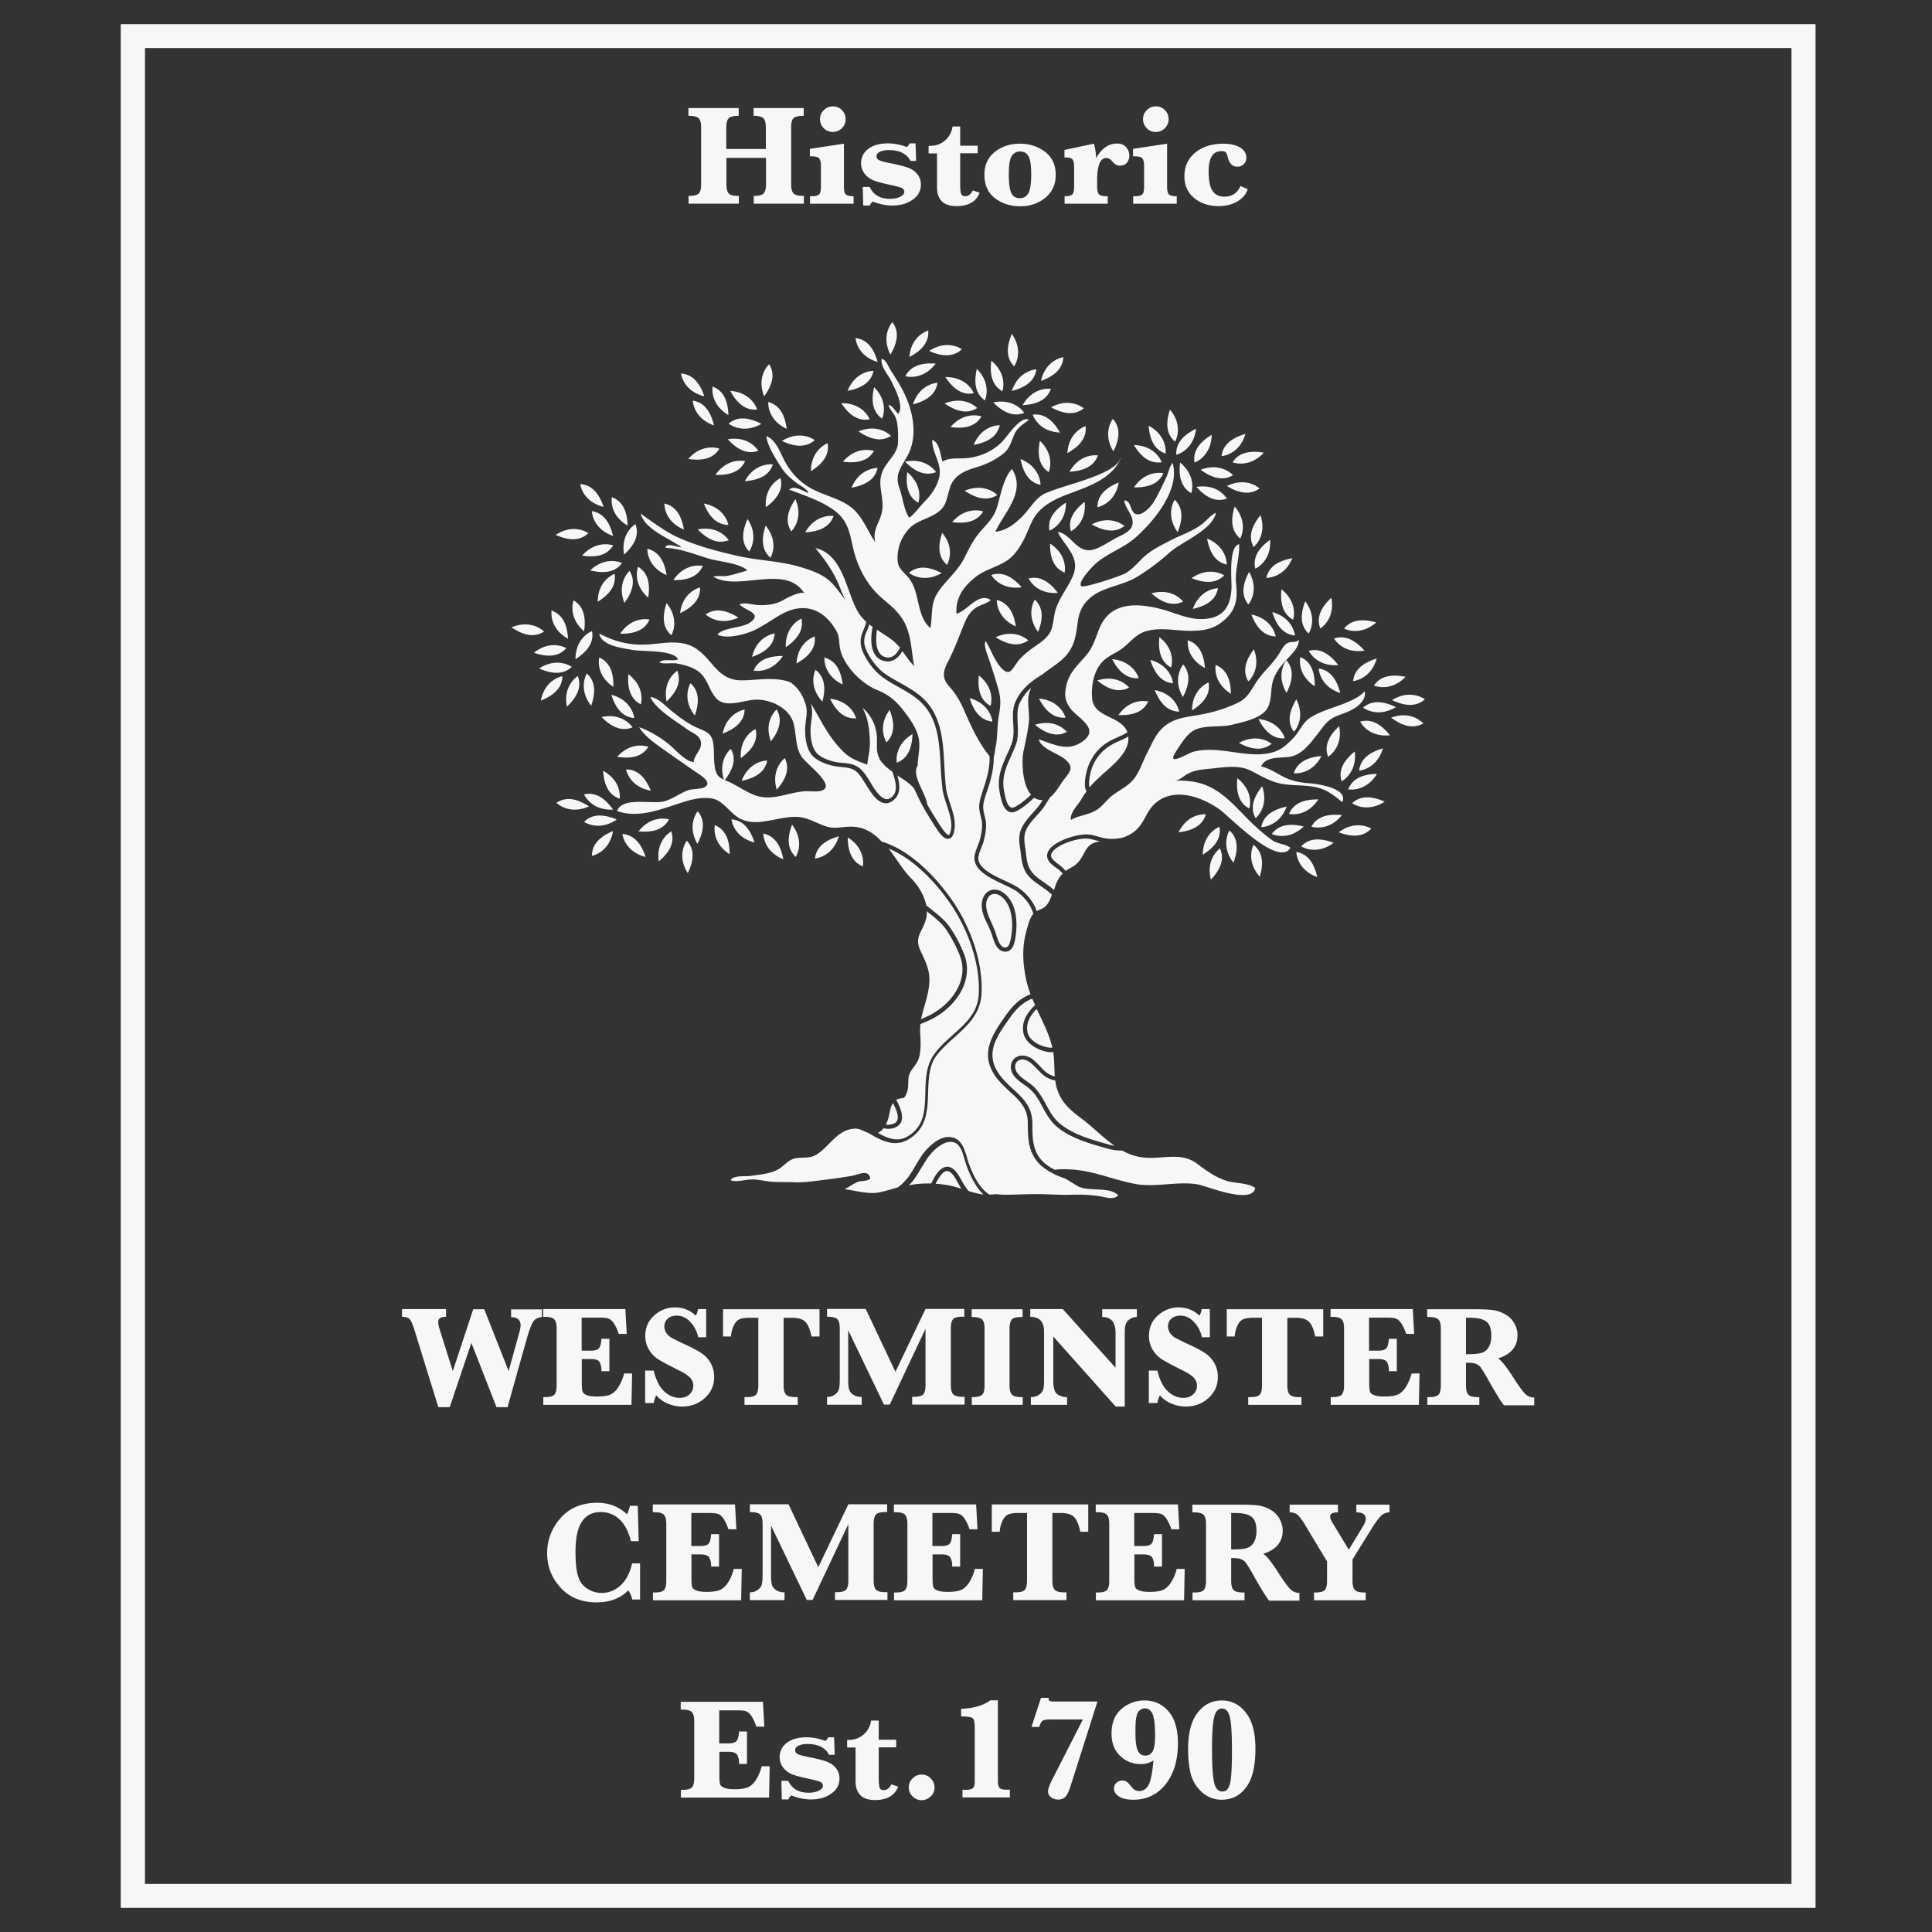 <svg width="160" height="160" viewBox="0 0 160 160" fill="none" xmlns="http://www.w3.org/2000/svg"><rect x="0" y="0" width="160" height="160" fill="#333333" stroke="none"/><path d="M60.16 13.073v2.181c0 .366.063.63.19.77.127.138.407.201.839.201v.643h-4.166v-.643c.419 0 .698-.063.838-.201.14-.127.203-.391.203-.77v-4.691c0-.378-.063-.63-.203-.77-.14-.138-.42-.201-.851-.201v-.643h4.166v.643c-.42 0-.686.063-.826.202-.14.138-.203.39-.203.769v1.778h3.277v-1.778c0-.366-.063-.618-.19-.757-.127-.138-.407-.214-.826-.214v-.643h4.154v.643c-.42 0-.712.063-.839.19-.14.125-.203.39-.203.781v4.691c0 .379.064.63.203.77.14.138.42.201.851.201v.643h-4.153v-.643c.406 0 .686-.063.813-.201.127-.14.203-.391.203-.77v-2.181H60.16ZM69.89 11.9v3.581c0 .29.05.505.14.606.089.1.317.164.66.164v.618h-3.607v-.618h.14c.33 0 .546-.063.635-.177.089-.113.127-.315.127-.605v-1.74c0-.29-.051-.492-.14-.606-.089-.113-.305-.176-.635-.176h-.14v-.618l2.82-.43ZM67.91 9.87a.98.98 0 0 1 .317-.745.993.993 0 0 1 .75-.315c.292 0 .546.1.749.315.203.202.305.454.305.744s-.102.543-.305.744a1.04 1.04 0 0 1-.75.316c-.304 0-.558-.101-.761-.316a1.056 1.056 0 0 1-.305-.744ZM71.488 17.07l-.038-1.589h.572c.305.656.864.984 1.69.984.342 0 .622-.063.85-.177.229-.113.33-.252.33-.403 0-.126-.063-.227-.177-.303-.127-.063-.407-.139-.839-.24-.673-.138-1.168-.264-1.499-.39a1.771 1.771 0 0 1-.774-.568 1.41 1.41 0 0 1-.292-.87c0-.492.203-.883.596-1.185.407-.303.94-.455 1.614-.455.52 0 1.041.101 1.587.303a1.36 1.36 0 0 0 .229-.303h.483l.05 1.45h-.47c-.304-.592-.901-.895-1.803-.895-.292 0-.534.05-.724.14-.19.1-.28.213-.28.365 0 .151.077.265.23.34.152.076.507.164 1.091.278.61.126 1.055.24 1.36.366.304.126.546.302.724.542.177.24.266.517.266.832 0 .505-.228.933-.686 1.249-.457.328-1.016.479-1.689.479-.508 0-1.054-.114-1.613-.328a.72.72 0 0 0-.241.328h-.547v.05ZM79.519 12.72v2.496c0 .417.025.694.076.833s.165.202.343.202c.254 0 .47-.164.623-.48l.571.19c-.292.744-.94 1.11-1.918 1.11-.533 0-.94-.127-1.207-.392-.266-.264-.406-.643-.406-1.172v-2.8h-.699v-.63h.153c.47 0 .876-.152 1.22-.455a1.8 1.8 0 0 0 .609-1.147h.635v1.589h1.448v.63h-1.448v.025ZM81.525 14.472c0-.807.292-1.437.864-1.891.572-.454 1.27-.681 2.083-.681.788 0 1.486.227 2.07.668.585.442.89 1.085.89 1.917 0 .795-.292 1.425-.864 1.892-.572.466-1.27.706-2.096.706-.8 0-1.486-.227-2.07-.668-.597-.454-.877-1.11-.877-1.943Zm2.02-.063c0 .744.064 1.274.203 1.564.14.303.381.442.724.442.28 0 .508-.127.673-.379.166-.252.255-.782.255-1.601 0-.745-.077-1.249-.23-1.501-.152-.265-.38-.391-.71-.391-.254 0-.47.113-.648.34-.178.24-.267.745-.267 1.526ZM90.77 13.098c.23-.404.484-.706.776-.908.292-.202.61-.303.965-.303.33 0 .584.101.762.316.178.214.254.44.254.68a.886.886 0 0 1-.203.593c-.14.164-.33.24-.572.24a.639.639 0 0 1-.33-.076 1.43 1.43 0 0 1-.343-.315c-.14-.151-.292-.24-.457-.24-.254 0-.445.152-.572.467-.127.315-.19.77-.19 1.4v.517c0 .29.05.492.14.605.088.114.292.177.622.177h.114v.618h-3.569v-.618c.343 0 .559-.05.648-.164.089-.114.14-.316.14-.606v-1.677c0-.29-.051-.504-.14-.605-.09-.114-.305-.164-.66-.164v-.618l2.438-.517c.102.315.165.719.178 1.198ZM96.654 11.9v3.581c0 .29.05.505.14.606.088.113.317.164.66.164v.618h-3.607v-.618h.14c.33 0 .546-.063.635-.177.088-.113.127-.315.127-.605v-1.74c0-.29-.051-.492-.14-.606-.09-.113-.305-.176-.635-.176h-.14v-.618l2.82-.43ZM94.66 9.87c0-.29.101-.543.317-.745a.993.993 0 0 1 .75-.315c.292 0 .546.1.749.315.203.202.305.454.305.744s-.102.543-.305.744a1.04 1.04 0 0 1-.75.316c-.304 0-.558-.101-.761-.316a1.056 1.056 0 0 1-.305-.744ZM102.737 15.406l.597.264c-.165.455-.47.795-.902 1.035-.432.24-.94.365-1.512.365-.787 0-1.46-.214-2.007-.655-.546-.442-.825-1.047-.825-1.816 0-.808.292-1.463.889-1.955s1.372-.744 2.324-.744c.585 0 1.055.113 1.398.315.343.214.52.492.52.845a.7.7 0 0 1-.203.517.676.676 0 0 1-.533.227c-.432 0-.699-.277-.813-.832a.833.833 0 0 0-.153-.353c-.076-.076-.19-.101-.368-.101-.356 0-.61.138-.787.416-.178.277-.267.68-.267 1.236 0 .756.101 1.299.317 1.627.216.328.534.491.991.491.622 0 1.054-.29 1.334-.882ZM36.293 116.509l-1.944-6.28c-.178-.568-.317-.896-.444-1.009-.127-.114-.33-.164-.61-.164v-.643h3.645v.643c-.431 0-.647.126-.647.404 0 .151.025.327.089.542l1.117 3.544 1.69-5.121h.914l2.02 5.121.889-3.216c.063-.253.102-.442.102-.568 0-.454-.267-.681-.788-.681v-.643h2.553v.643a.888.888 0 0 0-.622.252c-.178.164-.381.669-.623 1.501l-1.6 5.7h-.915l-2.083-5.322-1.79 5.322h-.953v-.025ZM48.181 112.562v1.955c0 .378.026.618.064.731.038.114.165.214.343.29.19.076.47.114.864.114.52 0 .901-.063 1.155-.19.242-.126.47-.353.66-.681.191-.327.331-.668.42-1.034h.66l-.05 2.598h-7.304v-.643h.153c.393 0 .66-.076.774-.214.115-.139.178-.391.178-.757v-4.704c0-.366-.063-.618-.19-.757-.127-.138-.381-.214-.775-.214h-.153v-.643h6.809l.114 2.055h-.66a3.636 3.636 0 0 0-.394-.857c-.14-.214-.292-.353-.445-.404-.152-.063-.394-.088-.75-.088H48.17v2.737h.736c.356 0 .585-.063.699-.202.114-.139.178-.391.203-.782h.66v2.686h-.66v-.113c0-.227-.05-.429-.14-.618-.101-.189-.343-.278-.736-.278h-.75v.013ZM53.428 116.219v-2.711h.711c.19.807.495 1.387.89 1.74.393.353.812.517 1.27.517.342 0 .61-.101.812-.303a.949.949 0 0 0 .305-.706 1.01 1.01 0 0 0-.19-.567c-.127-.189-.42-.404-.89-.643-.901-.454-1.524-.782-1.841-.984a2.44 2.44 0 0 1-.762-.807 2.207 2.207 0 0 1-.293-1.123c0-.681.242-1.248.737-1.689.495-.442 1.067-.669 1.715-.669.673 0 1.257.227 1.727.681.077-.113.14-.29.19-.542h.674v2.333h-.66a2.618 2.618 0 0 0-.674-1.286c-.33-.341-.698-.505-1.117-.505-.305 0-.56.088-.737.252a.886.886 0 0 0-.28.644.99.99 0 0 0 .178.554 1.3 1.3 0 0 0 .483.417c.203.113.622.315 1.27.618.584.277 1.016.517 1.296.731.28.214.495.479.66.807.165.328.242.681.242 1.059 0 .707-.267 1.287-.788 1.753-.52.467-1.143.694-1.867.694-.407 0-.813-.088-1.207-.252-.394-.177-.711-.404-.94-.681a2.558 2.558 0 0 0-.203.643h-.711v.025ZM62.8 109.132h-.673c-.406 0-.699.038-.889.126-.19.088-.343.252-.47.517a2.388 2.388 0 0 0-.229.908h-.66v-2.257h7.99v2.257h-.661c-.127-.605-.305-1.022-.534-1.236-.228-.214-.597-.315-1.092-.315h-.686v5.599c0 .366.064.618.19.757.128.138.382.214.776.214h.203v.643h-4.408v-.643h.19c.407 0 .661-.076.776-.214.114-.139.177-.391.177-.757v-5.599ZM73.217 116.345l-2.972-6.179v4.098c0 .366.025.631.076.808.051.176.165.315.356.441.19.126.42.176.686.176v.644h-2.87v-.644c.253 0 .47-.063.647-.201a.786.786 0 0 0 .343-.454c.038-.164.063-.442.063-.82v-4.174c0-.404-.063-.669-.203-.795-.14-.139-.419-.202-.85-.202v-.643h3.2l2.464 5.209 2.49-5.209h3.213v.643h-.165c-.406 0-.66.076-.775.215-.114.151-.177.391-.177.756v4.692c0 .366.063.618.19.756.127.139.381.215.775.215h.178v.643h-4.344v-.643h.152c.394 0 .66-.076.775-.215.114-.151.178-.39.178-.756v-4.666l-2.96 6.28h-.47v.025ZM80.469 109.069v-.643h4.217v.643h-.127c-.394 0-.66.075-.775.214-.114.151-.178.391-.178.757v4.691c0 .366.064.618.19.757.128.138.382.214.775.214h.127v.643h-4.216v-.643c.419 0 .71-.063.85-.189s.204-.391.204-.782v-4.691c0-.379-.064-.631-.204-.77-.14-.126-.419-.201-.863-.201ZM87.228 110.683v3.644c0 .581.101.959.317 1.123.216.164.483.252.826.252v.643h-2.998v-.643c.254 0 .483-.063.66-.189.191-.126.305-.265.356-.429.051-.164.076-.416.076-.769v-4.048c0-.807-.38-1.211-1.143-1.211v-.643h2.693l4.37 4.855v-2.9c0-.871-.369-1.299-1.106-1.299v-.644h2.871v.644a.964.964 0 0 0-.559.164.853.853 0 0 0-.355.416c-.064.164-.09.416-.09.744v6.091h-.749l-5.17-5.801ZM95.14 116.219v-2.711h.712c.19.807.495 1.387.89 1.74.393.353.812.517 1.27.517.342 0 .609-.101.812-.303a.949.949 0 0 0 .305-.706 1.01 1.01 0 0 0-.19-.567c-.127-.189-.42-.404-.89-.643-.902-.454-1.524-.782-1.841-.984a2.44 2.44 0 0 1-.763-.807 2.207 2.207 0 0 1-.292-1.123c0-.681.242-1.248.737-1.689.495-.442 1.067-.669 1.715-.669.673 0 1.257.227 1.727.681.077-.113.14-.29.19-.542h.674v2.333h-.66a2.618 2.618 0 0 0-.674-1.286c-.33-.341-.698-.505-1.117-.505-.305 0-.56.088-.737.252a.886.886 0 0 0-.28.644.99.99 0 0 0 .178.554 1.3 1.3 0 0 0 .483.417c.203.113.622.315 1.27.618.584.277 1.016.517 1.296.731a2.318 2.318 0 0 1 .901 1.866c0 .707-.266 1.287-.787 1.753-.52.467-1.143.694-1.867.694-.407 0-.813-.088-1.207-.252a2.414 2.414 0 0 1-.94-.681 2.554 2.554 0 0 0-.203.643h-.711v.025ZM104.515 109.132h-.673c-.406 0-.699.038-.889.126-.191.088-.343.252-.47.517a2.399 2.399 0 0 0-.229.908h-.66v-2.257h7.989v2.257h-.66c-.127-.605-.305-1.022-.534-1.236-.228-.214-.597-.315-1.092-.315h-.686v5.599c0 .366.064.618.191.757.127.138.381.214.774.214h.204v.643h-4.408v-.643h.191c.406 0 .66-.076.774-.214.115-.139.178-.391.178-.757v-5.599ZM113.392 112.562v1.955c0 .378.026.618.064.731.038.114.152.214.343.29.19.076.47.114.863.114.521 0 .902-.063 1.156-.19.242-.126.47-.353.661-.681.19-.327.33-.668.419-1.034h.661l-.051 2.598h-7.304v-.643h.153c.393 0 .66-.076.774-.214.115-.152.178-.391.178-.757v-4.704c0-.366-.063-.618-.19-.757-.127-.138-.381-.214-.775-.214h-.153v-.643H117l.114 2.055h-.661a3.657 3.657 0 0 0-.393-.857c-.14-.214-.292-.353-.445-.404-.152-.063-.394-.088-.749-.088h-1.486v2.737h.736c.356 0 .585-.063.699-.202.114-.139.178-.391.203-.782h.661v2.686h-.661v-.113c0-.227-.051-.429-.14-.618-.101-.189-.343-.278-.736-.278h-.75v.013ZM121.407 112.852v1.879c0 .366.063.618.19.757.127.138.382.214.775.214h.14v.643h-4.306v-.643h.165c.407 0 .661-.076.775-.214.114-.139.178-.391.178-.757v-4.691c0-.366-.064-.618-.191-.757s-.381-.214-.775-.214h-.165v-.643h3.925c.712 0 1.232.025 1.563.075.33.051.647.164.965.341.317.176.571.416.749.731.178.303.28.643.28.996 0 .946-.534 1.589-1.613 1.93.292.176.736.744 1.333 1.69.47.731.813 1.173 1.004 1.324.203.151.419.227.66.227v.643h-2.502c-.229-.265-.648-.946-1.27-2.043a12.577 12.577 0 0 0-.648-1.072.745.745 0 0 0-.381-.302c-.127-.089-.407-.101-.851-.114Zm0-.706c.66.012 1.105-.038 1.346-.126.229-.089.419-.24.547-.48.127-.227.203-.542.203-.92 0-.555-.127-.946-.394-1.16-.267-.215-.724-.328-1.372-.328h-.33v3.014ZM53.008 129.486v2.976h-.648a2.093 2.093 0 0 0-.33-.756c-.66.668-1.537.996-2.63.996-1.231 0-2.222-.403-2.972-1.211-.736-.807-1.117-1.753-1.117-2.862 0-1.085.368-2.056 1.105-2.901.736-.845 1.753-1.274 3.048-1.274.965 0 1.791.316 2.464.959.09-.202.178-.429.242-.706h.647l.077 2.925h-.648c-.19-.794-.508-1.399-.94-1.803a2.204 2.204 0 0 0-1.563-.605c-.685 0-1.206.264-1.562.807-.355.542-.52 1.374-.52 2.522 0 .807.063 1.438.19 1.904.127.467.368.833.75 1.085.368.252.774.378 1.219.378.584 0 1.105-.202 1.55-.605.457-.404.787-1.009.977-1.841h.66v.012ZM57.263 128.742v1.955c0 .378.026.618.064.731.038.114.165.215.343.29.19.076.47.114.864.114.52 0 .901-.063 1.155-.189.242-.126.47-.353.66-.681.192-.328.331-.669.42-1.034h.66l-.05 2.598h-7.304v-.644h.153c.393 0 .66-.075.774-.214.115-.151.178-.391.178-.757v-4.704c0-.365-.063-.618-.19-.756-.127-.139-.381-.215-.775-.215h-.153v-.643h6.809l.114 2.056h-.66a3.668 3.668 0 0 0-.394-.858c-.14-.214-.292-.353-.445-.403-.152-.063-.394-.089-.75-.089h-1.485v2.737h.736c.356 0 .585-.063.699-.202.114-.126.178-.391.203-.782h.66v2.686h-.66v-.113c0-.227-.05-.429-.14-.618-.101-.189-.343-.277-.736-.277h-.75v.012ZM66.827 132.525l-2.973-6.179v4.099c0 .365.026.63.077.807.05.176.165.315.355.441.19.126.42.177.686.177v.643h-2.87v-.643c.254 0 .47-.063.647-.202a.786.786 0 0 0 .343-.454c.038-.164.064-.441.064-.82v-4.174c0-.404-.064-.669-.203-.795-.14-.138-.42-.201-.851-.201v-.644h3.2l2.465 5.209 2.49-5.209h3.213v.644h-.165c-.407 0-.66.075-.775.214-.115.151-.178.391-.178.757v4.691c0 .366.063.618.19.757.127.138.382.214.775.214h.178v.643h-4.344v-.643h.153c.393 0 .66-.076.774-.214.115-.152.178-.391.178-.757v-4.666l-2.96 6.28h-.47v.025ZM77.23 128.742v1.955c0 .378.026.618.064.731.038.114.152.215.343.29.19.076.47.114.863.114.521 0 .902-.063 1.156-.189.242-.126.47-.353.66-.681.191-.328.331-.669.42-1.034h.66l-.05 2.598h-7.304v-.644h.152c.394 0 .66-.075.775-.214.115-.151.178-.391.178-.757v-4.704c0-.365-.064-.618-.19-.756-.127-.139-.381-.215-.775-.215h-.153v-.643h6.809l.114 2.056h-.66a3.668 3.668 0 0 0-.394-.858c-.14-.214-.293-.353-.445-.403-.152-.063-.394-.089-.75-.089h-1.486v2.737h.737c.356 0 .585-.063.699-.202.114-.126.178-.391.203-.782h.66v2.686h-.66v-.113c0-.227-.05-.429-.14-.618-.101-.189-.343-.277-.736-.277h-.75v.012ZM85.056 125.299h-.673c-.406 0-.699.038-.89.126-.19.089-.342.253-.47.517a2.395 2.395 0 0 0-.228.909h-.66v-2.258h7.99v2.258h-.661c-.127-.606-.305-1.022-.534-1.236-.228-.215-.597-.316-1.092-.316h-.686v5.6c0 .365.064.618.19.756.127.139.382.215.775.215h.204v.643h-4.408v-.643h.19c.407 0 .661-.076.775-.215.115-.151.178-.391.178-.756v-5.6ZM93.945 128.742v1.955c0 .378.025.618.064.731.038.114.152.215.343.29.19.076.47.114.863.114.521 0 .902-.063 1.156-.189.241-.126.47-.353.66-.681.191-.328.33-.669.42-1.034h.66l-.05 2.598h-7.304v-.644h.152c.394 0 .66-.075.775-.214.114-.151.178-.391.178-.757v-4.704c0-.365-.064-.618-.19-.756-.128-.139-.382-.215-.775-.215h-.153v-.643h6.808l.115 2.056h-.66a3.672 3.672 0 0 0-.395-.858c-.14-.214-.292-.353-.444-.403-.153-.063-.394-.089-.75-.089h-1.486v2.737h.737c.356 0 .584-.063.699-.202.114-.139.178-.391.203-.782h.66v2.686h-.66v-.113c0-.227-.05-.429-.14-.618-.102-.189-.343-.277-.737-.277h-.749v.012ZM101.96 129.032v1.879c0 .366.063.618.19.757s.381.214.775.214h.14v.644h-4.306v-.644h.165c.406 0 .66-.075.775-.214.114-.139.178-.391.178-.757v-4.691c0-.366-.064-.618-.191-.757-.127-.138-.381-.214-.775-.214h-.165v-.643h3.925c.711 0 1.232.025 1.562.075.331.051.648.164.966.341.317.176.571.416.749.731.178.303.28.644.28.997 0 .945-.534 1.589-1.614 1.929.293.177.737.744 1.334 1.69.47.731.813 1.173 1.003 1.324.204.152.42.227.661.227v.643h-2.502c-.229-.264-.648-.945-1.27-2.043a12.577 12.577 0 0 0-.648-1.072.754.754 0 0 0-.381-.302c-.127-.089-.419-.114-.851-.114Zm0-.719c.66.013 1.105-.037 1.346-.126.229-.088.419-.239.546-.479.127-.227.203-.542.203-.921 0-.554-.127-.945-.393-1.16-.267-.214-.724-.328-1.372-.328h-.33v3.014ZM109.875 129.272l-1.791-2.976c-.28-.467-.508-.757-.661-.871-.152-.113-.368-.176-.622-.176v-.643h4.001v.643c-.432 0-.648.113-.648.34 0 .127.076.328.241.593l1.309 2.157 1.206-1.993c.127-.202.191-.391.191-.58 0-.353-.254-.517-.775-.517v-.643h2.744v.643a.975.975 0 0 0-.686.277c-.203.19-.496.58-.864 1.186l-1.511 2.434v1.765c0 .366.063.618.19.757s.381.214.775.214h.127v.644h-4.281v-.644h.127c.407 0 .661-.075.775-.214.115-.139.178-.391.178-.757v-1.639h-.025ZM59.576 145.086v1.955c0 .378.025.618.063.731.038.114.165.215.343.29.19.076.47.114.864.114.52 0 .902-.063 1.156-.189.241-.126.47-.353.66-.681.191-.328.33-.669.42-1.034h.66l-.05 2.597h-7.304v-.643h.152c.394 0 .66-.075.775-.214.114-.139.178-.391.178-.757v-4.704c0-.365-.064-.618-.19-.756-.128-.139-.382-.215-.776-.215h-.152v-.643h6.808l.114 2.056h-.66a3.65 3.65 0 0 0-.394-.858c-.14-.214-.292-.353-.444-.403-.153-.064-.394-.089-.75-.089h-1.486v2.737h.737c.356 0 .584-.063.699-.202.114-.139.177-.391.203-.782h.66v2.686h-.66v-.113c0-.227-.051-.429-.14-.618-.102-.189-.343-.277-.737-.277h-.75v.012ZM64.746 149.071l-.038-1.589h.572c.305.656.863.984 1.689.984.343 0 .622-.063.851-.177.229-.113.33-.252.33-.403 0-.126-.063-.227-.178-.303-.127-.063-.406-.139-.838-.239-.673-.139-1.168-.265-1.499-.391a1.773 1.773 0 0 1-.775-.568 1.41 1.41 0 0 1-.292-.87c0-.492.204-.883.597-1.186.407-.302.94-.454 1.613-.454.521 0 1.042.101 1.588.303.09-.088.165-.189.229-.303h.483l.05 1.451h-.47c-.305-.593-.901-.896-1.803-.896-.293 0-.534.051-.724.139-.19.101-.28.214-.28.366 0 .151.076.265.229.34.152.076.508.164 1.092.278.61.126 1.055.239 1.36.365.304.127.546.303.723.543.178.239.267.517.267.832 0 .517-.229.933-.686 1.249-.457.328-1.016.479-1.69.479-.507 0-1.053-.114-1.612-.328a.72.72 0 0 0-.242.328h-.546v.05ZM72.773 144.72v2.497c0 .417.025.694.076.833.05.138.165.201.343.201.254 0 .47-.163.622-.479l.572.189c-.292.744-.94 1.11-1.918 1.11-.534 0-.94-.126-1.207-.391-.266-.265-.406-.643-.406-1.16v-2.8h-.699v-.63h.153c.47 0 .876-.152 1.22-.454.342-.303.545-.681.609-1.148h.635v1.589h1.448v.631h-1.448v.012ZM75.262 148.025a.98.98 0 0 1 .317-.745.994.994 0 0 1 .75-.315c.292 0 .546.101.75.315.202.215.317.454.317.745a.98.98 0 0 1-.318.744c-.216.201-.457.315-.75.315a.994.994 0 0 1-.749-.315.98.98 0 0 1-.317-.744ZM79.708 148.869v-.643H80c.242 0 .432-.038.546-.126.127-.076.178-.277.178-.58v-4.439c0-.416-.05-.681-.165-.782-.114-.101-.432-.151-.965-.151v-.631c1.029-.038 1.842-.277 2.426-.706h.622v6.671c0 .265.038.454.127.568.09.113.28.164.572.164h.292v.643h-3.925v.012ZM89.679 142.4h-2.744c-.28 0-.47.038-.584.101-.114.075-.203.239-.28.517h-.647l.787-2.409h.648c-.013.051-.013.088-.013.114 0 .126.115.189.33.189h3.71l-2.236 7.037c-.14.429-.28.719-.432.87a.82.82 0 0 1-.571.214.975.975 0 0 1-.61-.189.614.614 0 0 1-.241-.517c0-.189.14-.555.419-1.097l2.464-4.83ZM95.52 145.792a1.848 1.848 0 0 1-.482.227 1.913 1.913 0 0 1-.56.076c-.672 0-1.244-.227-1.714-.681-.483-.454-.711-1.072-.711-1.854 0-.895.28-1.576.838-2.043a2.879 2.879 0 0 1 1.893-.693c.8 0 1.46.302 1.981.895.52.593.788 1.488.788 2.648 0 1.4-.343 2.535-1.016 3.393-.686.857-1.576 1.286-2.668 1.286-.533 0-.94-.088-1.207-.277-.279-.177-.406-.404-.406-.669 0-.176.064-.328.203-.454a.655.655 0 0 1 .47-.189c.153 0 .28.038.394.114.114.075.229.214.381.403.178.24.381.353.648.353.343 0 .61-.189.8-.567.165-.353.292-1.022.368-1.968Zm-1.486-2.257c0 .681.064 1.16.19 1.438.128.277.331.416.623.416.28 0 .483-.126.623-.366.127-.252.19-.681.19-1.311 0-.883-.076-1.476-.216-1.779-.14-.302-.356-.454-.622-.454a.641.641 0 0 0-.432.164c-.14.114-.229.278-.267.505-.076.239-.089.693-.089 1.387ZM98.393 144.859c0-1.311.254-2.32.774-3.001.521-.681 1.194-1.034 2.02-1.034.8 0 1.473.34 1.994 1.021.534.681.788 1.665.788 2.964 0 1.463-.254 2.535-.775 3.216-.508.681-1.181 1.021-2.02 1.021a2.378 2.378 0 0 1-1.55-.555 3.107 3.107 0 0 1-.965-1.412c-.165-.568-.266-1.312-.266-2.22Zm1.981.013c0 1.261.051 2.169.165 2.699.102.529.343.794.699.794.305 0 .508-.214.622-.643.115-.429.165-1.362.165-2.8 0-1.362-.063-2.282-.178-2.736-.114-.467-.342-.694-.66-.694-.292 0-.495.214-.622.656-.127.441-.191 1.349-.191 2.724Z" fill="#F7F7F7"/><path d="M150.356 158H10V2h140.356v156Zm-138.35-1.98h136.356V3.98H12.007v152.04Z" fill="#F7F7F7"/><path d="M101.82 68.776c.33.315.953.996.33 2.674-1.117-1.45-.33-2.674-.33-2.674ZM100.994 68.473c.063.454.127 1.375-1.385 2.308.013-1.816 1.385-2.308 1.385-2.308ZM99.864 67.44c-.14.44-.482 1.286-2.26 1.487.8-1.639 2.26-1.488 2.26-1.488ZM103.814 69.962c.356.302 1.017.933.521 2.648-1.219-1.375-.521-2.648-.521-2.648ZM101.033 70.264c.177.429.47 1.287-.75 2.585-.457-1.765.75-2.585.75-2.585ZM103.982 67.754c-.216-.403-.572-1.248.546-2.635.597 1.728-.546 2.635-.546 2.635ZM104.449 68.499c.102-.454.356-1.325 2.109-1.703-.648 1.715-2.109 1.703-2.109 1.703ZM105.326 69.066c.28-.366.902-1.047 2.642-.618-1.334 1.261-2.642.618-2.642.618ZM111.106 64.703c-.127-.442-.305-1.337 1.092-2.472.203 1.816-1.092 2.472-1.092 2.472ZM111.65 65.371c.178-.429.597-1.236 2.388-1.286-.952 1.564-2.388 1.286-2.388 1.286ZM111.971 66.519c.343-.303 1.079-.858 2.705-.127-1.537.984-2.705.127-2.705.127ZM109.988 62.672c-.152-.428-.394-1.324.915-2.534.342 1.79-.915 2.534-.915 2.534ZM112.555 63.82c.063-.454.254-1.35 1.968-1.841-.52 1.753-1.968 1.84-1.968 1.84ZM112.885 58.599c.355-.29 1.105-.82 2.718-.038-1.575.946-2.718.038-2.718.038ZM112.643 59.76c.444-.114 1.359-.266 2.464 1.134-1.842.177-2.464-1.135-2.464-1.135ZM113.785 56.77c.267-.378.864-1.072 2.617-.719-1.27 1.312-2.617.72-2.617.72ZM105.313 61.6c-.368.278-1.143.782-2.706-.075 1.601-.87 2.706.075 2.706.075ZM106.405 61.146c-.457.026-1.384-.012-2.184-1.601 1.829.201 2.184 1.601 2.184 1.601ZM107.156 60.604c-.267-.378-.724-1.173.203-2.686.813 1.64-.203 2.686-.203 2.686ZM103.461 66.96c-.407-.227-1.169-.744-.991-2.51 1.448 1.135.991 2.51.991 2.51ZM106.75 67.401c.191-.416.635-1.223 2.426-1.197-1.003 1.538-2.426 1.198-2.426 1.198ZM107.143 64.034c.152-.429.52-1.273 2.299-1.425-.851 1.627-2.299 1.425-2.299 1.425ZM107.752 70.088c.33-.328 1.029-.921 2.693-.29-1.474 1.097-2.693.29-2.693.29ZM107.359 70.554c.458.088 1.347.34 1.728 2.081-1.728-.63-1.728-2.08-1.728-2.08ZM108.604 68.46c.228-.39.749-1.147 2.527-.958-1.143 1.425-2.527.959-2.527.959ZM108.387 53.895c.457-.101 1.359-.24 2.438 1.185-1.829.14-2.438-1.185-2.438-1.185ZM107.689 54.412c.419.19 1.219.643 1.194 2.421-1.537-1.009-1.194-2.421-1.194-2.421ZM106.533 54.677c.293.353.826 1.11.013 2.699-.94-1.577-.013-2.7-.013-2.7ZM110.482 52.873c.445-.126 1.347-.328 2.515 1.01-1.829.277-2.515-1.01-2.515-1.01ZM112.059 56.404c.063-.454.241-1.349 1.956-1.866-.508 1.753-1.956 1.867-1.956 1.867ZM109.213 55.358c.457.088 1.346.315 1.778 2.03-1.74-.567-1.778-2.03-1.778-2.03ZM107.243 52.634c-.457-.063-1.359-.24-1.88-1.942 1.779.492 1.88 1.942 1.88 1.942ZM108.375 52.47c-.33-.328-.927-1.022-.279-2.674 1.092 1.463.279 2.674.279 2.674ZM109.34 52.041c-.153-.429-.394-1.324.914-2.535.343 1.804-.914 2.535-.914 2.535ZM102.709 44.6c-.343-.302-.991-.958-.457-2.648 1.181 1.387.457 2.648.457 2.648ZM100.868 48.712c-.089.454-.343 1.336-2.083 1.715.623-1.703 2.083-1.715 2.083-1.715ZM101.389 47.652c-.33.316-1.041.896-2.705.227 1.511-1.046 2.705-.227 2.705-.227ZM101.593 46.757c-.445-.113-1.321-.404-1.626-2.157 1.689.707 1.626 2.157 1.626 2.157ZM105.644 52.71c-.458-.026-1.372-.152-2.007-1.817 1.803.379 2.007 1.816 2.007 1.816ZM107.091 51.322c-.394-.227-1.156-.756-.965-2.522 1.435 1.16.965 2.522.965 2.522ZM93.513 56.947c-.42.202-1.27.542-2.642-.593 1.753-.555 2.642.593 2.642.593ZM95.09 58.094c-.204.417-.674 1.198-2.465 1.123 1.042-1.488 2.464-1.123 2.464-1.123ZM94.301 56.165c-.457.025-1.385 0-2.198-1.576 1.83.176 2.198 1.576 2.198 1.576ZM88.357 60.617c-.42.202-1.27.542-2.642-.593 1.753-.555 2.642.593 2.642.593ZM88.242 59.431c-.457.025-1.384 0-2.197-1.576 1.829.164 2.197 1.576 2.197 1.576ZM97.147 56.594c-.457-.063-1.359-.24-1.88-1.942 1.779.491 1.88 1.942 1.88 1.942ZM96.982 55.282c-.394-.227-1.156-.757-.966-2.522 1.448 1.148.966 2.522.966 2.522ZM82.185 59.76c-.458-.064-1.36-.24-1.88-1.943 1.778.505 1.88 1.942 1.88 1.942ZM82.03 58.46c-.393-.227-1.155-.757-.965-2.522 1.436 1.148.966 2.522.966 2.522ZM74.271 63.164c.432-.176 1.245-.593 1.296-2.37-1.575.945-1.296 2.37-1.296 2.37ZM73.42 61.474c.317-.328.914-1.034.253-2.686-1.067 1.488-.254 2.686-.254 2.686ZM103.384 50.061c-.28-.366-.788-1.122.063-2.699.89 1.602-.063 2.7-.063 2.7ZM103.955 47.097c-.089-.453-.216-1.361 1.232-2.396.114 1.816-1.232 2.396-1.232 2.396ZM104.869 47.854c.114-.441.394-1.311 2.159-1.627-.698 1.678-2.159 1.627-2.159 1.627ZM103.815 45.307c-.203-.416-.558-1.261.572-2.636.572 1.74-.572 2.636-.572 2.636ZM104.311 40.451c-.381.265-1.181.72-2.706-.201 1.664-.807 2.706.201 2.706.201ZM101.16 37.778c.064-.454.267-1.35 1.982-1.841-.521 1.753-1.982 1.84-1.982 1.84ZM102.074 38.282c.254-.378.826-1.097 2.591-.794-1.232 1.337-2.591.794-2.591.794ZM67.488 71.097c.064-.454.267-1.35 1.982-1.842-.521 1.753-1.982 1.842-1.982 1.842ZM71.452 71.752c-.42-.189-1.232-.618-1.245-2.396 1.562.971 1.245 2.396 1.245 2.396ZM96.524 37.563c-.432-.163-1.27-.542-1.397-2.307 1.613.87 1.397 2.307 1.397 2.307ZM97.287 41.385c.318.328.915 1.034.241 2.686-1.067-1.488-.24-2.686-.24-2.686ZM96.347 39.19c-.203.416-.648 1.21-2.439 1.173 1.03-1.513 2.439-1.173 2.439-1.173ZM96.207 38.282c-.457.05-1.384.101-2.299-1.425 1.842.05 2.3 1.425 2.3 1.425ZM101.606 41.296c-.445.14-1.334.354-2.528-.97 1.816-.29 2.528.97 2.528.97ZM102.114 39.354c-.407.227-1.245.618-2.68-.454 1.727-.643 2.68.454 2.68.454ZM98.657 40.842c-.394-.24-1.143-.769-.927-2.535 1.422 1.173.927 2.535.927 2.535ZM97.413 37.664c-.012-.454.026-1.374 1.64-2.156-.217 1.828-1.64 2.156-1.64 2.156ZM98.924 38.307c-.063-.454-.114-1.374 1.423-2.295-.038 1.829-1.423 2.295-1.423 2.295ZM97.312 36.58c-.343-.316-.978-.971-.419-2.661 1.169 1.412.42 2.66.42 2.66ZM92.169 34.688c.292.353.838 1.097.038 2.699-.953-1.564-.038-2.699-.038-2.699ZM89.906 35.294c.038.454.05 1.374-1.512 2.232.115-1.816 1.512-2.233 1.512-2.233ZM89.752 33.818c-.368.277-1.143.77-2.705-.088 1.6-.87 2.705.088 2.705.088ZM88.064 29.58c-.039.455-.178 1.363-1.855 1.968.406-1.79 1.855-1.967 1.855-1.967ZM83.987 30.337c-.317-.34-.889-1.046-.19-2.686 1.041 1.5.19 2.686.19 2.686ZM80.925 33.793c-.394.24-1.22.643-2.693-.379 1.703-.693 2.693.379 2.693.379ZM85.525 34.335c.458-.038 1.385-.063 2.261 1.488-1.841-.088-2.26-1.488-2.26-1.488ZM82.794 35.218c-.114.441-.394 1.311-2.16 1.627.7-1.69 2.16-1.627 2.16-1.627ZM81.283 34.486c-.242.391-.788 1.135-2.566.883 1.194-1.387 2.566-.883 2.566-.883ZM87.035 32.204c-.165.428-.558 1.26-2.35 1.35.915-1.59 2.35-1.35 2.35-1.35ZM90.922 37.715c-.165.429-.559 1.26-2.35 1.35.915-1.59 2.35-1.35 2.35-1.35ZM85.83 30.59c-.077.454-.293 1.336-2.033 1.79.572-1.74 2.032-1.79 2.032-1.79ZM84.826 34.196c-.432.152-1.321.404-2.566-.87 1.803-.366 2.566.87 2.566.87ZM76.873 27.374c.025.454.013 1.374-1.563 2.194.153-1.816 1.563-2.194 1.563-2.194ZM61.708 38.194c-.203.416-.673 1.198-2.464 1.135 1.054-1.5 2.464-1.135 2.464-1.135ZM74.98 31.157c.216-.404.712-1.173 2.503-1.047-1.093 1.463-2.502 1.047-2.502 1.047ZM73.904 26.68c.267.378.75 1.16-.165 2.686-.826-1.627.165-2.686.165-2.686ZM70.853 27.992c.458.075 1.36.277 1.83 1.992-1.766-.542-1.83-1.992-1.83-1.992ZM72.34 30.716c-.102.441-.381 1.324-2.147 1.652.686-1.703 2.147-1.652 2.147-1.652ZM63.703 30.16c.228.404.635 1.224-.42 2.662-.673-1.703.42-2.661.42-2.661ZM62.7 33.919c-.458.025-1.385.025-2.223-1.551 1.841.151 2.222 1.55 2.222 1.55ZM81.561 33.162c-.368-.277-1.067-.883-.66-2.61 1.282 1.299.66 2.61.66 2.61ZM83.01 32.406c-.394-.24-1.143-.77-.915-2.535 1.41 1.173.915 2.535.915 2.535ZM80.647 32.57c-.458.075-1.372.15-2.35-1.337 1.842-.026 2.35 1.336 2.35 1.336ZM90.883 42.003c.013-.454.101-1.375 1.765-2.043-.317 1.79-1.765 2.043-1.765 2.043ZM86.17 40.161c-.444-.113-1.32-.39-1.65-2.144 1.702.694 1.65 2.144 1.65 2.144ZM82.59 40.994c-.395.24-1.22.656-2.694-.353 1.703-.707 2.693.353 2.693.353ZM81.421 42.356c-.241.39-.787 1.122-2.566.882 1.194-1.387 2.566-.882 2.566-.882ZM97.985 49.822c-.42.189-1.283.504-2.63-.681 1.779-.492 2.63.68 2.63.68ZM93.12 43.566c-.382.265-1.156.744-2.706-.138 1.626-.845 2.706.138 2.706.138ZM88.166 47.425c-.419-.189-1.232-.63-1.206-2.408 1.537.996 1.206 2.408 1.206 2.408ZM86.91 43.945c-.064-.454-.14-1.362 1.371-2.32 0 1.815-1.371 2.32-1.371 2.32ZM88.687 43.995c-.114-.441-.266-1.35 1.143-2.434.178 1.816-1.143 2.434-1.143 2.434ZM86.845 39.102c-.38-.265-1.08-.857-.724-2.598 1.321 1.274.724 2.598.724 2.598ZM68.543 36.706c.063.454.127 1.375-1.385 2.308.013-1.816 1.385-2.308 1.385-2.308ZM67.476 36.454c-.356.29-1.105.832-2.718.063 1.575-.971 2.718-.063 2.718-.063ZM63.626 33.288c.444.14 1.308.467 1.524 2.233-1.664-.795-1.524-2.233-1.524-2.233ZM64.008 38.459c-.152.429-.533 1.261-2.324 1.387.876-1.601 2.324-1.387 2.324-1.387ZM62.8 37.336c-.445.14-1.334.354-2.528-.958 1.803-.303 2.527.958 2.527.958ZM48.055 40.086c.457.05 1.371.202 1.93 1.891-1.778-.441-1.93-1.891-1.93-1.891ZM48.727 44.16c-.343.302-1.08.87-2.705.138 1.524-1.01 2.705-.139 2.705-.139ZM52.143 47.274c.23.404.623 1.223-.431 2.661-.674-1.703.431-2.661.431-2.661ZM55.026 41.7c.444.113 1.32.403 1.613 2.156-1.69-.706-1.613-2.156-1.613-2.156ZM75.273 47.438c.369-.29 1.13-.807 2.719.025-1.6.908-2.719-.025-2.719-.025ZM60.338 35.079c.368-.29 1.13-.807 2.718.025-1.6.908-2.718-.025-2.718-.025ZM53.616 45.445c.445.127 1.321.43 1.588 2.182-1.69-.731-1.588-2.182-1.588-2.182ZM52.842 46.934c.394.252 1.118.807.839 2.56-1.372-1.211-.839-2.56-.839-2.56ZM50.67 41.17c.431.177 1.257.58 1.308 2.359-1.588-.934-1.309-2.359-1.309-2.359ZM64.642 39.594c.102.454.229 1.362-1.22 2.409-.127-1.816 1.22-2.41 1.22-2.41ZM85.182 47.905c.457-.101 1.359-.227 2.426 1.198-1.83.126-2.426-1.198-2.426-1.198ZM85.702 49.658c.33.328.927 1.021.267 2.673-1.08-1.475-.267-2.673-.267-2.673ZM85.157 53.037c-.394.253-1.194.694-2.706-.264 1.677-.77 2.706.264 2.706.264ZM82.552 49.683c.444.126 1.308.428 1.575 2.194-1.664-.744-1.575-2.194-1.575-2.194ZM82.094 47.614c.444-.126 1.346-.327 2.515 1.022-1.83.252-2.515-1.022-2.515-1.022ZM64.997 62.786c.19.416.521 1.273-.673 2.61-.508-1.753.673-2.61.673-2.61ZM53.694 61.852c-.254.379-.813 1.11-2.579.82 1.22-1.362 2.579-.82 2.579-.82ZM65.9 70.97c-.33-.328-.94-1.008-.304-2.673 1.105 1.463.304 2.673.304 2.673ZM61.67 58.763c-.025.454-.152 1.362-1.828 1.992.38-1.778 1.829-1.992 1.829-1.992ZM64.324 58.75c.216.404.61 1.236-.482 2.649-.635-1.715.482-2.649.482-2.649ZM103.383 56.43c-.228-.404-.622-1.236.458-2.661.647 1.702-.458 2.66-.458 2.66ZM100.678 55.068c.419.189 1.245.605 1.258 2.383-1.55-.97-1.258-2.383-1.258-2.383ZM100.093 56.518c.063.454.139 1.362-1.372 2.32 0-1.816 1.372-2.32 1.372-2.32ZM97.654 58.94c-.457-.026-1.371-.14-2.02-1.791 1.804.353 2.02 1.79 2.02 1.79ZM97.986 55.03c.292.366.813 1.122-.026 2.699-.914-1.577.026-2.7.026-2.7ZM98.366 53.025c.431.151 1.282.517 1.422 2.295-1.626-.858-1.422-2.295-1.422-2.295ZM49.018 42.33c.457.089 1.346.328 1.752 2.056-1.727-.605-1.752-2.056-1.752-2.056ZM52.626 43.403c.153.44.381 1.324-.94 2.522-.317-1.791.94-2.522.94-2.522ZM51.52 46.63c-.291.367-.9 1.035-2.641.606 1.334-1.26 2.642-.605 2.642-.605ZM50.784 45.168c-.255.39-.8 1.122-2.579.845 1.22-1.362 2.579-.845 2.579-.845ZM56.398 30.93c.458.05 1.372.202 1.931 1.892-1.778-.442-1.93-1.892-1.93-1.892ZM111.309 52.054c.304-.353.952-.997 2.667-.505-1.385 1.198-2.667.505-2.667.505ZM79.655 28.925c-.343.303-1.08.87-2.706.139 1.524-1.01 2.706-.14 2.706-.14ZM59.015 32.014c.432.177 1.258.58 1.308 2.359-1.575-.933-1.308-2.358-1.308-2.358ZM57.377 33.175c.457.088 1.346.328 1.753 2.055-1.728-.605-1.753-2.055-1.753-2.055ZM113.558 68.625c-.33.328-1.016.933-2.693.302 1.474-1.097 2.693-.302 2.693-.302ZM117.874 59.91c-.406.215-1.244.593-2.667-.479 1.715-.63 2.667.48 2.667.48ZM118.003 57.918c-.355.29-1.105.832-2.718.063 1.562-.971 2.718-.063 2.718-.063ZM59.575 37.16c-.255.39-.8 1.122-2.579.845 1.22-1.375 2.579-.845 2.579-.845ZM50.9 47.526c.063.454.114 1.375-1.398 2.308.013-1.829 1.397-2.308 1.397-2.308ZM65.533 44.008c-.241-.391-.673-1.198.343-2.674.711 1.677-.343 2.674-.343 2.674ZM60.349 44.74c-.432.15-1.321.39-2.566-.896 1.804-.353 2.566.895 2.566.895ZM58.202 46.87c-.203.417-.647 1.211-2.438 1.173 1.016-1.513 2.438-1.173 2.438-1.173ZM57.974 48.649c.012.454-.039 1.374-1.652 2.131.216-1.803 1.651-2.131 1.651-2.131ZM69.037 42.734c-.165.429-.559 1.261-2.35 1.35.902-1.59 2.35-1.35 2.35-1.35ZM62.038 45.672c-.305-.34-.864-1.071-.127-2.686 1.004 1.514.127 2.687.127 2.687ZM63.803 46.19c-.342-.316-.965-.984-.393-2.661 1.156 1.425.394 2.66.394 2.66ZM55.598 52.609c-.343-.316-.965-.984-.393-2.661 1.143 1.425.393 2.66.393 2.66ZM78.425 46.782c-.343-.315-.966-.983-.394-2.66 1.156 1.412.394 2.66.394 2.66ZM60.323 43.478c-.457-.025-1.384-.126-2.032-1.778 1.804.353 2.032 1.778 2.032 1.778ZM58.443 50.88c.381-.251 1.194-.693 2.706.266-1.677.769-2.706-.265-2.706-.265ZM70.903 59.494c-.457.013-1.384-.025-2.159-1.627 1.817.215 2.16 1.627 2.16 1.627ZM62.406 55.534c.19-.416.635-1.223 2.426-1.21-1.003 1.526-2.426 1.21-2.426 1.21ZM64.16 52.457c-.039.454-.191 1.362-1.88 1.942.431-1.778 1.88-1.942 1.88-1.942ZM68.276 54.45c.445.139 1.296.466 1.512 2.232-1.651-.782-1.512-2.232-1.512-2.232ZM67.474 52.71c.038.453.051 1.374-1.511 2.232.114-1.829 1.511-2.233 1.511-2.233ZM66.37 51.234c.088.454.177 1.362-1.296 2.37-.051-1.828 1.295-2.37 1.295-2.37ZM67.537 55.471c.356.29 1.03.92.572 2.636-1.245-1.35-.572-2.636-.572-2.636ZM73.788 36.1c-.393.24-1.219.644-2.692-.378 1.702-.693 2.692.379 2.692.379ZM72.683 38.761c-.115.442-.394 1.312-2.16 1.627.699-1.69 2.16-1.627 2.16-1.627ZM72.376 37.35c-.241.39-.787 1.134-2.566.882 1.194-1.387 2.566-.883 2.566-.883ZM77.638 31.7c-.076.453-.292 1.336-2.032 1.79.571-1.74 2.032-1.79 2.032-1.79ZM77.52 39.102c-.431.151-1.32.404-2.565-.87 1.791-.366 2.566.87 2.566.87ZM73.051 34.676c-.368-.278-1.067-.883-.66-2.61 1.283 1.298.66 2.61.66 2.61ZM76.049 41.637c-.394-.24-1.143-.77-.915-2.535 1.41 1.173.915 2.535.915 2.535ZM72.022 34.726c-.458.076-1.372.151-2.35-1.337 1.842-.025 2.35 1.337 2.35 1.337ZM45.056 52.306c-.394.24-1.22.656-2.693-.353 1.69-.707 2.693.353 2.693.353ZM47.852 55.988c.152.43.394 1.312-.902 2.535-.356-1.79.902-2.535.902-2.535ZM49.628 54.45c.419.202 1.22.656 1.168 2.434-1.524-1.022-1.168-2.434-1.168-2.434ZM48.6 55.774c.33.315.952.996.355 2.673-1.118-1.45-.356-2.673-.356-2.673ZM47.506 49.72c.394.253 1.13.795.864 2.56-1.397-1.21-.864-2.56-.864-2.56ZM45.679 50.566c.432.163 1.27.554 1.36 2.333-1.601-.896-1.36-2.333-1.36-2.333ZM49.032 52.268c.064.454.14 1.362-1.372 2.32 0-1.828 1.372-2.32 1.372-2.32ZM48.371 65.787c.457-.088 1.372-.202 2.4 1.261-1.841.089-2.4-1.26-2.4-1.26ZM51.32 66.153c-.433-.164-1.271-.555-1.373-2.32 1.6.882 1.372 2.32 1.372 2.32ZM48.371 68.057c.343-.315 1.054-.883 2.706-.189-1.512 1.034-2.706.19-2.706.19ZM49.018 70.882c.012-.454.101-1.375 1.752-2.056-.317 1.791-1.752 2.056-1.752 2.056ZM51.547 69.066c.457.05 1.372.215 1.918 1.904-1.778-.466-1.918-1.904-1.918-1.904ZM47.354 55.232c-.343.302-1.08.857-2.706.126 1.537-.996 2.706-.126 2.706-.126ZM46.899 53.68c-.318.341-.99.959-2.68.379 1.435-1.148 2.68-.378 2.68-.378ZM46.58 56.001c-.025.454-.127 1.362-1.79 2.018.342-1.791 1.79-2.018 1.79-2.018ZM52.523 59.47c-.457-.051-1.359-.228-1.892-1.93 1.778.479 1.892 1.93 1.892 1.93ZM52.384 60.238c-.432.164-1.32.416-2.566-.857 1.791-.379 2.566.857 2.566.857ZM53.07 58.334c-.407-.227-1.181-.719-1.029-2.497 1.46 1.11 1.029 2.497 1.029 2.497ZM53.794 51.31c-.203.416-.648 1.21-2.438 1.172 1.016-1.513 2.438-1.172 2.438-1.172ZM56.094 55.547c.152.429.406 1.312-.89 2.547-.355-1.79.89-2.547.89-2.547ZM57.187 56.581c.33.315.952.996.355 2.674-1.13-1.438-.355-2.674-.355-2.674ZM62.572 60.377c.102.454.229 1.35-1.22 2.409-.114-1.816 1.22-2.409 1.22-2.409ZM56.883 69.621c.305.353.851 1.085.076 2.686-.978-1.538-.076-2.686-.076-2.686ZM63.219 69.028c.444.114 1.333.391 1.651 2.132-1.69-.681-1.651-2.132-1.651-2.132ZM57.783 67.187c.292.366.8 1.123-.026 2.699-.914-1.59.026-2.699.026-2.699ZM60.578 67.856c.457.05 1.372.227 1.905 1.916-1.778-.466-1.905-1.916-1.905-1.916ZM59.205 68.335c.42.189 1.232.63 1.22 2.408-1.55-.996-1.22-2.408-1.22-2.408ZM51.852 63.719c.457.013 1.384.114 2.045 1.765-1.817-.34-2.045-1.765-2.045-1.765ZM46.084 66.48c.394-.239 1.207-.68 2.693.303-1.69.745-2.693-.302-2.693-.302ZM60.527 62.017c.216.403.572 1.248-.546 2.635-.597-1.727.546-2.636.546-2.636ZM55.407 67.856c-.23.403-.737 1.16-2.528.996 1.13-1.438 2.528-.996 2.528-.996ZM63.537 62.988c-.101.454-.368 1.324-2.121 1.677.66-1.703 2.121-1.677 2.121-1.677ZM55.598 68.852c.127.441.33 1.337-1.042 2.484-.254-1.803 1.042-2.484 1.042-2.484ZM85.894 88.538c-.305-.316-.61-.63-.927-.744-.305-.101-.597-.05-.763.151-.165.202-.177.505-.038.782.178.328.521.567.851.807.127.088.254.177.369.265.584.467.914 1.084 1.245 1.677.317.58.61 1.135 1.13 1.564 1.067.895 2.604 1.337 3.963 1.715l.127.038c.152.038.292.076.445.088-.724-.504-1.398-1.147-2.122-1.765-.965-.82-1.994-1.35-2.515-2.61a3.922 3.922 0 0 1-.266-1.022 2.451 2.451 0 0 1-.699-.253c-.28-.15-.546-.428-.8-.693Z" fill="#F7F7F7"/><path d="M72.798 62.76c-.28-.605-.127-1.248-.19-1.891a3.412 3.412 0 0 0-1.182-2.258c.47.87.571 1.754.61 2.712.038.757-.14 1.299-.216 2.005-.978-.39-1.423-.48-2.16-1.261-1.029-1.072-1.562-2.194-2.311-3.48a5.735 5.735 0 0 1-.216-.379c.177.555.127.996.063 1.45-.025.19-.05.379-.063.58-.026.34-.038 1.489.482 2.106.343.404 1.093.669 1.639.77.165.038.343.05.52.063.382.038.775.075 1.118.252.496.252.788.719 1.055 1.135l.038.063c.038.05.076.114.114.19.292.491.788 1.31 1.296 1.361.178.026.343-.05.52-.227.458-.454.267-1.273-.025-2.055-.457-.316-.89-.707-1.092-1.135ZM77.117 98.009c.305-.63.66-1.21 1.118-1.35a.71.71 0 0 1 .61.089c.343.201.597.655.813 1.059.101.177.19.34.279.454.038.063.089.126.14.202.038.05.076.1.114.164.406.126.813.24 1.257.302-.546-.53-1.016-1.324-1.41-2.42-.05-.152-.101-.304-.152-.48-.203-.706-.406-1.438-1.13-1.463-.724-.038-1.575.794-1.956 1.362-.178.265-.343.542-.508.807-.305.517-.597.996-1.017 1.438.318-.076.635-.126.953-.139.28-.025.584-.025.89-.025Z" fill="#F7F7F7"/><path d="M79.339 97.971c-.203-.366-.42-.77-.686-.92-.114-.064-.216-.089-.33-.051-.292.088-.585.53-.839 1.034.407.025.813.076 1.182.151.317.064.635.164.94.265-.077-.139-.165-.303-.267-.479ZM85.398 56.96a3.868 3.868 0 0 0-.953 1.273c-.229.492-.19 1.06-.165 1.652.025.606.063 1.224-.165 1.829-.115.303-.242.593-.369.87-.406.895-.787 1.74-.61 2.812.102.656.255 1.16.407 1.325.241.277.394.189.813-.076l.064-.038c.254-.164.622-.467.965-.794-.724-.808-.8-2.788-.623-3.607.166-.757.356-1.627.445-2.396.064-.644-.089-1.3-.05-1.943a2.52 2.52 0 0 1 .24-.907Z" fill="#F7F7F7"/><path d="M93.78 43.453c-.101.517-.736.794-1.18 1.009-.674.328-1.728 1.135-2.465 1.11-1.054-.026-1.575-1.425-2.54-1.514.584 1.198 1.905 2.068 1.27 3.607-.445 1.072-1.22 1.892-1.499 3.04-.127.529-.14 1.185-.406 1.664-.318.568-.94.946-1.461 1.312a7.51 7.51 0 0 0-1.016.87c-.28.302-.47.693-.75.983-.343.34-.762-.138-1.016-.466-.432-.593-.698-1.337-1.08-1.968-.215.265.115 1.06.216 1.362.305.883.585 1.753.839 2.661.203.732.178 1.325.038 2.081-.14.744-.114 1.476-.203 2.22-.026.24-.09.454-.115.693 0 .038-.063.379-.114.618 0 .921-.216 1.778-.495 2.598l-.076.227c-.14.416-.293.858-.305 1.261 0 .227.05.454.114.707.038.176.089.365.114.554.051.53-.063 1.098-.19 1.59-.038.163-.115.34-.19.53-.14.34-.28.705-.242.995.114.77 1.283 1.325 2.223 1.753.444.215.863.404 1.156.618.647.467 1.13 1.072 1.397 1.74.025.051.038.102.05.152.242-.139.496-.19.712-.39.267-.24.419-.606.546-.985-.28-.264-.622-.504-.953-.731-.317-.227-.622-.429-.825-.643-.635-.63-.712-1.324-.8-2.043-.013-.126-.026-.265-.051-.391-.09-.643-.178-1.236.254-1.942.228-.379.508-.694.787-1.01.14-.15.28-.315.42-.478.14-.177.266-.366.38-.568 0-.013.013-.013.013-.025-.203.012-.432-.038-.686-.177 0 0-.012 0-.012-.012a9.647 9.647 0 0 1-1.042.87l-.063.038c-.23.138-.47.302-.724.302-.178 0-.369-.075-.547-.29-.254-.277-.406-.97-.495-1.5-.19-1.173.216-2.069.635-3.014.127-.278.254-.555.368-.858.204-.542.178-1.122.14-1.69-.038-.605-.063-1.248.19-1.816.47-1.047 1.27-1.677 2.21-2.245.522-.416 1.119-.782 1.627-1.223 1.028-.908 1.156-1.892 1.32-3.153.178-1.4 1.004-2.207 2.312-2.699.851-.328 1.791-.53 2.566-.996.953-.58 1.88-1.274 2.706-2.018 1.016-.908 3.569-1.866 3.861-3.316-.521.252-.737.63-1.207.983-.774.593-1.841.92-2.705 1.388-.762.403-1.524.769-2.147 1.374-.444.429-.902.971-1.46 1.287-.407.227-3.468 1.248-3.646 1.046-.305-.353.966-1.652 1.194-1.854 1.016-.895 2.3-1.273 3.315-2.169 1.525-1.35 3.71-3.985 3.061-6.18-.279.329-.33.82-.52 1.199-.318.656-.648 1.4-1.03 2.018-.279.454-1.015 1.26-1.549.996-.432-.215-.317-1.11-.902-1.097.051.655.826 1.248.674 2.005ZM85.093 85.486c.14.668.953 1.11 1.639 1.248.127.026.267.038.419.026-.013-.063-.025-.14-.05-.202-.28-1.06-.788-2.018-1.246-3.002-.648.644-.889 1.274-.762 1.93Z" fill="#F7F7F7"/><path d="M89.881 70.466c.318-.555.673-.706 1.22-.782-.077-.025-.166-.038-.242-.063-.33-.088-.648-.176-.99-.176-.839.025-2.173.479-2.655 1.034-.127.15-.19.29-.165.416.038.265.368.504.66.719l.102.075c.088.063.203.177.304.29l.14.14c.19-.127.394-.228.635-.38.496-.302.699-.743.991-1.273ZM56.425 45.32c-.318.025-1.283-.442-1.309.05 1.182.038 2.465.555 3.595.895.788.24 2.642.379 3.175.984-.533.139-1.13.353-1.664.441-.38.063-.8-.037-1.155.063 2.057 1.287 6.046-1.135 7.57 1.425-.19-.315-1.499.354-1.702.48-.66.39-1.334.479-2.109.454-.457-.013-1.194-.265-1.575-.05.407.504 2.058.73.775 1.55-.635.391-2.223.379-2.604.946.775.391 2.261-.012 3.023-.353.8-.378 1.5-.908 2.274-1.337 1.842-1.021 3.48-.466 4.535 1.362.304.517.203.997.33 1.552.305 1.349 1.753 2.85 3.048 3.354.851.34 1.486.832 2.058 1.539.52.655 1.156 1.5 1.359 2.32.216.832-.038 1.564-.05 2.396-.534.845.647 2.22.787 3.216.216.404.495.845.85 1.412l.064.101c.546.883.788 1.047.877 1.034 0 0 .114-.025.19-.504.09-.63-.14-1.312-.355-1.967-.14-.43-.293-.87-.356-1.3a28.567 28.567 0 0 1-.153-1.89c-.088-1.666-.177-3.393-1.092-4.705-.635-.908-1.486-1.374-2.375-1.879-.483-.265-.99-.555-1.448-.908-.724-.555-1.613-1.778-1.702-2.66-.051-.493.089-.858.241-1.199.076-.202.165-.404.216-.643a3.727 3.727 0 0 1-.673-.795c-.978-1.64-1.232-4.817-3.544-5.309.762.908 1.474 1.917 1.93 3.002.191.453.318.882.585 1.311-.508-.58-.902-1.299-1.537-1.765-.75-.568-1.829-.883-2.73-1.123-1.525-.378-3.15-.429-4.688-.782-1.664-.378-3.264-.794-4.84-1.488-1.168-.517-2.171-1.299-3.187-2.018.343 1.337 2.375 2.03 3.366 2.787ZM99.153 96.382c-1.22-.92-2.59-.467-3.975-.492a4.57 4.57 0 0 1-2.236-.605 4.34 4.34 0 0 1-1.181-.152l-.127-.037c-1.397-.391-2.972-.833-4.103-1.779-.559-.479-.89-1.084-1.207-1.664-.317-.593-.622-1.148-1.156-1.564-.101-.088-.228-.164-.343-.252-.355-.252-.749-.53-.965-.92-.216-.417-.19-.858.076-1.174.267-.315.686-.403 1.144-.252.406.126.736.492 1.067.832.24.253.482.505.724.631.165.088.317.151.482.19-.05-.67-.025-1.325-.127-2.019-.063 0-.127.013-.178.013-.127 0-.254-.013-.368-.038-.8-.164-1.74-.706-1.918-1.526-.165-.782.127-1.526.89-2.27.025-.025.05-.038.075-.063-.076-.176-.165-.366-.241-.542-.241.1-.47.214-.686.365-.61.43-.99.972-1.397 1.552-1.092 1.55-1.816 2.875-.52 4.527.317.404.672.732 1.028 1.06.813.744 1.575 1.45 1.588 2.85v.063c0 1.16 0 2.257.914 3.127.242.227.585.454.928.63.431-.05.863-.05 1.333-.024 1.867.088 3.57.882 5.398 1.21 1.652.29 3.468-.252 5.107.026.75.126 4.496 1.715 4.776.302-.509-.416-1.639-.39-2.274-.567-.991-.29-1.74-.845-2.528-1.438Z" fill="#F7F7F7"/><path d="M73.407 54.437c.267.05.521-.025.75-.252.152-.151.28-.34.368-.555a4.563 4.563 0 0 0-.42-.441c-.444-.391-.977-.694-1.473-1.034-.127.832-.076 1.45.153 1.84.14.24.343.392.622.442ZM75.095 94.15c1.46-.807 1.499-2.195 1.537-3.657.025-1.11.063-2.27.737-3.191.431-.605 1.003-1.11 1.55-1.602 1.053-.946 2.044-1.828 2.133-3.33.127-2.067-.546-4.526-1.829-6.72-.889-1.514-2.197-3.04-3.48-4.074-.584-.467-1.321-.959-2.147-1.3.648.846 1.207 1.817 1.893 2.498.571.58 1.054 1.387 1.22 2.207l.19.151c.647.505 1.32 1.022 1.727 1.602a11.33 11.33 0 0 1 1.232 2.32c.813 2.182-.724 4.338-2.68 5.335a9.662 9.662 0 0 1-.825.365c-.039.013-.09.038-.128.05-.076.606.039 1.174.013 1.792-.013.403-.05.87-.228 1.248-.204.442-.648.807-.75 1.3-.089.466.025.907-.178 1.386-.241.606-.305.316-.75.505-.037.012-.075.038-.113.05.355.63.597 1.3.431 1.778-.114.316-.431.543-.85.606-.077.012-.153.012-.23.012-.126 0-.266-.012-.393-.05a1.28 1.28 0 0 1-.47.39c.813.468 1.613.758 2.388.329ZM92.244 61.575c-.876.454-1.46 1.097-1.817 2.03-.152.404-.304 1.236-.203 1.602.28-.328.597-.63.953-.958.826-.77 2.426-1.942 2.26-3.254-.24.151-.507.265-.761.378-.14.063-.292.126-.432.202Z" fill="#F7F7F7"/><path d="M113 57.25c-.356.453-1.067.756-1.575.97-.928.379-1.944.631-2.833 1.16-.711.417-.94 1.174-1.473 1.728-.508.53-1.004.997-1.728 1.199-2.121.58-4.382-.618-6.554-.05-.508.138-2.286 1.298-1.46 0 .355-.556.889-1.438 1.486-1.766.876-.48 2.172-.227 3.15-.467.914-.227 2.413-.505 2.934-1.35.432-.718.228-1.651.521-2.433.279-.72.622-1.098 1.117-1.64.394-.441 1.004-.983.978-1.614-.266.277-.622.1-.927.265-.317.176-.495.53-.66.807-.496.82-1.131 1.35-1.715 2.119-.584.756-.8 1.55-1.69 1.992-1.092.542-2.222.858-3.429 1.06-.965.163-1.918.264-2.706.92-.724.593-.99 1.362-1.41 2.157-.406.756-.685 1.79-1.308 2.408-.47.48-1.092.77-1.626 1.186-.431.34-.774.845-1.232 1.147-.647.442-1.498.454-2.172.858-.089-.63.572-1.198.864-1.715.14-.24.28-.454.432-.656-.368-.58.114-2.018.127-2.043.381-1.021 1.016-1.728 1.981-2.22.153-.075.305-.138.458-.214.292-.126.571-.252.813-.416-.013-.025-.013-.05-.026-.076-.584-1.324-2.756-1.11-2.896-2.749-.076-.959.114-2.119.737-2.875.533-.644 1.181-.795 1.804-1.274.622-.48 1.092-1.135 1.867-1.375 1.22-.378 2.477-.05 3.709-.05 1.194 0 2.07-.164 2.947-.996.927-.883.978-1.74.863-2.939-.114-1.097.305-2.144.254-3.24-.902.176-.609 2.963-.635 3.644-.063 1.286-.495 2.282-1.905 2.51-1.448.239-2.667-.467-4.027-.808-2.032-.504-4.14-.53-5.017 1.652-.317.782-.508 1.514-1.054 2.17-.699.832-1.435 1.425-1.677 2.547-.165.757-.127 1.261.343 1.892.381.53 1.537 1.185 1.563 1.879.025.542-.699.996-1.13 1.16-1.043.403-2.122-.202-3.062-.48.241.795 1.511 1.123 2.108 1.59.826.643.547 1.034.039 1.664-.356.442-.712 1.16-1.194 1.526-.051.076-.102.152-.153.24-.038.063-.089.139-.127.202-.127.201-.254.403-.406.592-.14.177-.292.34-.432.492-.267.303-.546.606-.75.946-.343.568-.304 1.021-.203 1.715.026.139.038.278.051.404.089.719.152 1.299.699 1.84.19.19.47.392.774.606.292.202.597.416.864.656.089-.29.178-.58.305-.807.14-.24.267-.416.42-.555l-.115-.113c-.102-.101-.19-.202-.267-.253l-.102-.063c-.355-.252-.762-.542-.813-.97-.025-.228.064-.455.255-.682.597-.68 2.095-1.135 2.908-1.16.394-.013.75.088 1.093.19.266.075.52.138.775.163.368.038.749 0 1.13-.063.508-.151.965-.39 1.346-.794.546-.58.75-1.388 1.334-1.968 1.524-1.488 3.861-.706 5.424.391.825.58 4.865 4.843 5.893 3.19-.419-.327-1.016-.302-1.473-.605-.495-.328-.978-.756-1.435-1.172-1.334-1.211-2.49-2.838-4.255-3.469-.686-.252-1.69-.378-2.427-.29.33-.025.737-.403 1.03-.567.546-.315 1.168-.378 1.803-.441 1.118-.101 2.426-.366 3.455.15.851.43 1.6.909 2.54 1.085.928.177 1.88.089 2.807.278.978.202 1.525.668 2.236 1.248.559-1.172-2.159-1.526-2.731-1.563-.699-.05-1.384-.177-2.02-.48-.635-.302-1.282-.782-1.968-.908.444-.97 1.778-.617 2.604-.857.876-.252 1.524-1.123 2.07-1.829.394-.504.686-.996 1.245-1.324.482-.277 1.016-.378 1.511-.643.572-.265 1.347-.92 1.131-1.577ZM77.003 84.073c1.817-.933 3.252-2.913 2.502-4.893-.279-.756-.71-1.55-1.18-2.244-.37-.518-.94-.984-1.576-1.463.013.252-.013.504-.089.731-.28.984-.952 1.375-.444 2.497.406.896.787 1.551.75 2.585-.039 1.098-.47 2.056-.687 3.115.242-.1.496-.214.724-.328ZM82.412 77.137c.025.076.05.164.088.265.127.404.318 1.01.674 1.06.279.037.419-.14.533-.707.216-1.072.178-2.497-.559-3.304-.28-.302-.584-.454-.864-.416a.625.625 0 0 0-.47.328c-.127.214-.177.504-.127.832.064.429.242.833.445 1.261.089.215.19.442.28.681Z" fill="#F7F7F7"/><path d="M88.204 97.593c-.126-.038-.253-.076-.368-.127-.495-.176-1.257-.592-1.69-1.008-1.015-.984-1.015-2.207-1.028-3.393v-.063c0-1.236-.686-1.866-1.474-2.585-.355-.328-.736-.681-1.066-1.097-1.436-1.841-.572-3.393.52-4.944.42-.605.826-1.173 1.487-1.64a4.92 4.92 0 0 1 .762-.403 7.748 7.748 0 0 1-.394-1.337c-.165-.845-.254-1.677-.19-2.534.037-.543.152-1.035.291-1.564.115-.404.242-.883.521-1.224a2.162 2.162 0 0 0-.089-.264c-.241-.606-.686-1.148-1.27-1.577-.254-.189-.673-.378-1.092-.58-1.067-.504-2.274-1.072-2.414-2.018-.063-.378.115-.807.255-1.172.063-.177.14-.341.177-.492.115-.454.229-.984.178-1.463-.013-.164-.063-.34-.101-.517-.064-.253-.127-.517-.127-.795.012-.466.177-.946.317-1.375l.076-.227c.267-.807.496-1.652.47-2.572-.813-.971-1.46-2.308-1.943-3.418-.343-.794-.648-1.463-1.207-2.131-.317-.378-.635-.681-.635-1.21 0-.518.343-1.047.559-1.501.368-.782.673-1.577.99-2.371.267-.656.458-1.198 1.055-1.627.394-.278.94-.366 1.283-.668-1.03-.694-1.956.92-2.845 1.122-.09-1.312.584-2.245 1.575-3.027.813-.643 1.79-.82 2.616-1.374.635-.43 1.054-1.098 1.397-1.753.343-.656.572-1.476 1.03-2.069.533-.706 1.447-1.21 2.248-1.526 1.676-.668 3.975-1.273 4.725-3.115v-.088c-.14.908-2.147 1.59-2.884 1.854-1.092.378-2.172.656-3.264 1.097-.89.353-1.36 1.337-2.058 2.018-.66.63-1.245 1.084-2.172 1.21.724-1.588 2.579-3.303 1.385-5.208-.724.757-.953 2.258-1.258 3.216-.241.757-.711 1.236-1.232 1.816-.698.77-1.029 1.488-1.473 2.371-.56 1.097-1.512 1.803-2.172 2.812-.648.971-.42 1.905-.623 2.964-1.22-1.047-.813-3.014-1.842-4.212-.444-.517-.838-.72-.876-1.425a3.544 3.544 0 0 1 .965-2.61c.712-.745 1.855-.833 2.604-1.54.699-.655.508-1.74 1.105-2.496.483-.606 1.245-.858 1.97-1.072a6.591 6.591 0 0 0 1.955-.971c.686-.48.762-1.01 1.08-1.74.241-.543.75-.82 1.194-1.186-.724-.353-1.816 1.45-2.274 1.879-.838.807-1.905 1.248-3.099 1.311-.737.038-1.143-.063-1.778.265-.203-.53-.203-1.538-.851-1.79-.026 1.122.85 1.98.571 3.127-.178.732-.622 1.387-1.156 1.93-.393.39-.889 1.097-1.32 1.387-.42-.542-.56-1.766-.813-2.447-.394-1.06.063-1.627.61-2.572.85-1.45.622-3.304 0-4.805-.356-.87-.826-1.602-1.334-2.384-.178-.277-.407-.92-.75-.946-.089.681.52 1.261.813 1.867.292.618 1.067 2.043.559 2.686-.267-.24-.432-.656-.8-.744.063.378.495.731.622 1.148.178.567.178 1.336.165 1.93-.013 1.008-.978 1.588-1.32 2.521-.407 1.097.19 2.081 0 3.19-.166.972-.814 1.476-.572 2.586-.585-.87-.966-1.904-1.715-2.648-.902-.883-2.261-1.135-3.366-1.69-1.169-.58-1.982-1.476-2.553-2.648-.292-.606-.673-1.552-1.372-1.791.038.744.8 1.917 1.207 2.56.343.542.8.946 1.308 1.324.305.227.851.48.965.832-.406-.163-1.232-.706-1.6-.29 1.22.454 2.68.934 3.734 1.715 1.41 1.047 1.283 2.359 1.766 3.86.368 1.16 1.029 2.307 1.905 3.152.546.517 1.156.946 1.639 1.526 1.117 1.324 1.003 2.775 1.308 4.339-.368-.328-.66-.795-.978-1.224a2 2 0 0 1-.368.492c-.255.24-.534.366-.839.366-.076 0-.152-.013-.241-.026a1.23 1.23 0 0 1-.851-.592c-.292-.492-.356-1.249-.165-2.245-.09-.063-.19-.139-.28-.202-.05.19-.114.353-.19.517-.14.34-.254.63-.216 1.034.089.77.902 1.905 1.562 2.422.445.34.94.605 1.41.87.89.504 1.816 1.009 2.502 1.98.978 1.4 1.067 3.178 1.156 4.893.038.656.064 1.274.14 1.867.05.39.19.806.33 1.235.229.694.47 1.413.368 2.132-.05.315-.14.731-.47.794-.025 0-.05.013-.076.013-.394 0-.775-.568-1.168-1.198l-.064-.101a24.705 24.705 0 0 1-.94-1.577c-.127-.24-.241-.466-.343-.693a29.818 29.818 0 0 0-.305-.63c-.33-.367-.66-.594-1.105-.883-.088-.051-.177-.114-.266-.177.228.744.28 1.475-.216 1.967-.229.227-.47.34-.712.34h-.101c-.673-.075-1.207-.958-1.563-1.538-.038-.063-.076-.126-.114-.176l-.038-.063c-.241-.391-.495-.808-.902-1.01-.292-.15-.635-.176-1.003-.214a4.538 4.538 0 0 1-.56-.075c-.621-.114-1.434-.417-1.84-.883-.598-.694-.598-1.88-.573-2.358.013-.227.039-.417.064-.606.063-.492.114-.883-.089-1.425-.19-.542-.406-.958-.889-1.412-.076-.076-.165-.139-.254-.215a1.787 1.787 0 0 0-.457-.164c-1.22-.302-2.426-.037-3.658-.037-2.033-.013-2.376-1.791-3.875-2.7-1.219-.73-2.692-.327-4-.264-1.487.063-2.63-.252-3.9-.908.152 1.009 1.956 1.21 2.73 1.35.852.163 3.405-.026 3.799.781-.47.215-1.13-.113-1.55.252.318.177 1.054.013 1.486.101.534.101 1.093.252 1.563.53.94.567.965 1.526 1.613 2.295.825.971 2.362.139 3.454.164 1.195.013 2.643.732 2.986 1.93.266.946.127 1.967.685 2.812.33.48 2.172 1.892 1.982 2.497-.152.504-1.169.328-1.575.34-1.537.05-2.845.908-4.37.303-.724-.29-1.346-.744-2.057-1.072-.585-.265-.966-.34-1.13-.996-.179-.719-.064-1.488-.179-2.194-.127-.845-.559-.959-1.283-1.274-.787-.34-1.46-.845-2.12-1.375-.534-.416-1.093-1.097-1.804-1.198.431 1.034 2.146 2.018 3.035 2.674.407.302 1.03.466 1.144 1.021.14.681-.572 1.097-.585 1.703-.724-.063-1.524-1.047-2.083-1.501-.66-.53-1.626-1.122-2.439-1.387.534.883 1.715 1.614 2.553 2.22.7.491 1.41.983 2.122 1.475.393.265 1.498.92.686 1.299-.318.151-.991.088-1.385.252-.622.252-1.22.694-1.867.883-1.004.29-3.48-.416-3.938.807 1.944.706 4.027-.328 5.843-.845.75-.214 1.905-.416 2.604.038.534.34.978.933 1.512 1.299 1.55 1.06 3.556-.215 5.233.025.711.1 1.397.517 2.07.744.788.265 1.385.025 2.185.038 1.067.025 1.829.542 2.464 1.236 2.833.832 5.31 3.884 6.39 5.725 1.32 2.258 2.006 4.78 1.879 6.924-.102 1.64-1.194 2.623-2.248 3.569-.534.479-1.08.97-1.5 1.538-.609.833-.634 1.93-.672 3.002-.038 1.5-.09 3.064-1.728 3.96-.33.176-.66.252-.978.252-.775 0-1.537-.416-2.273-.858-.356-.113-.686-.365-1.118-.34-1.372.088-1.994 1.337-2.985 2.043-.623.454-1.08.315-1.778.39-.75.089-1.042.694-1.664.997-.635.315-1.448.378-2.134.48-.458.075-1.435-.077-1.702.352.33.164.914.038 1.283-.012.698-.101 1.041 0 1.714.1.737.114 1.486.051 2.236.089.838.038 1.626-.088 2.464-.19a50.767 50.767 0 0 0 2.363-.34c.33-.05 1.08-.429 1.371-.1.496.567-.559.491-.825.58-.381.126-.788.44-1.156.63.787.088 1.918.416 2.756.277.521-.088 1.093-.277 1.664-.44l.19-.152c.572-.48.915-1.047 1.27-1.665.166-.277.331-.555.522-.832.368-.543 1.32-1.564 2.273-1.514.978.05 1.245.984 1.461 1.728.05.164.089.315.14.454.47 1.3 1.029 2.144 1.702 2.585.19 0 .38-.012.571-.037.229.025.47.05.686.05.864 0 1.791-.05 2.668-.05.99 0 1.956.088 2.96.05.774-.025 1.638.013 2.4.151.444.089 1.054.278 1.397-.1-.75-.757-2.413-.278-3.328-.745-.28-.163-.686-.416-1.08-.655ZM81.32 75.246c-.05-.404.013-.77.178-1.06a.98.98 0 0 1 .737-.504c.393-.05.813.139 1.18.53 1.042 1.135.75 3.051.649 3.606-.064.303-.203.997-.813.997-.038 0-.09 0-.127-.013-.572-.088-.8-.82-.953-1.299-.025-.088-.05-.177-.076-.24-.076-.214-.178-.428-.28-.655-.228-.442-.431-.883-.495-1.362Z" fill="#F7F7F7"/><path d="M73.75 93.128c.165-.025.47-.1.56-.365.126-.328-.064-.858-.357-1.4-.24.34-.266.82-.38 1.236-.051.163-.115.353-.204.53a.97.97 0 0 0 .381 0Z" fill="#F7F7F7"/></svg>
